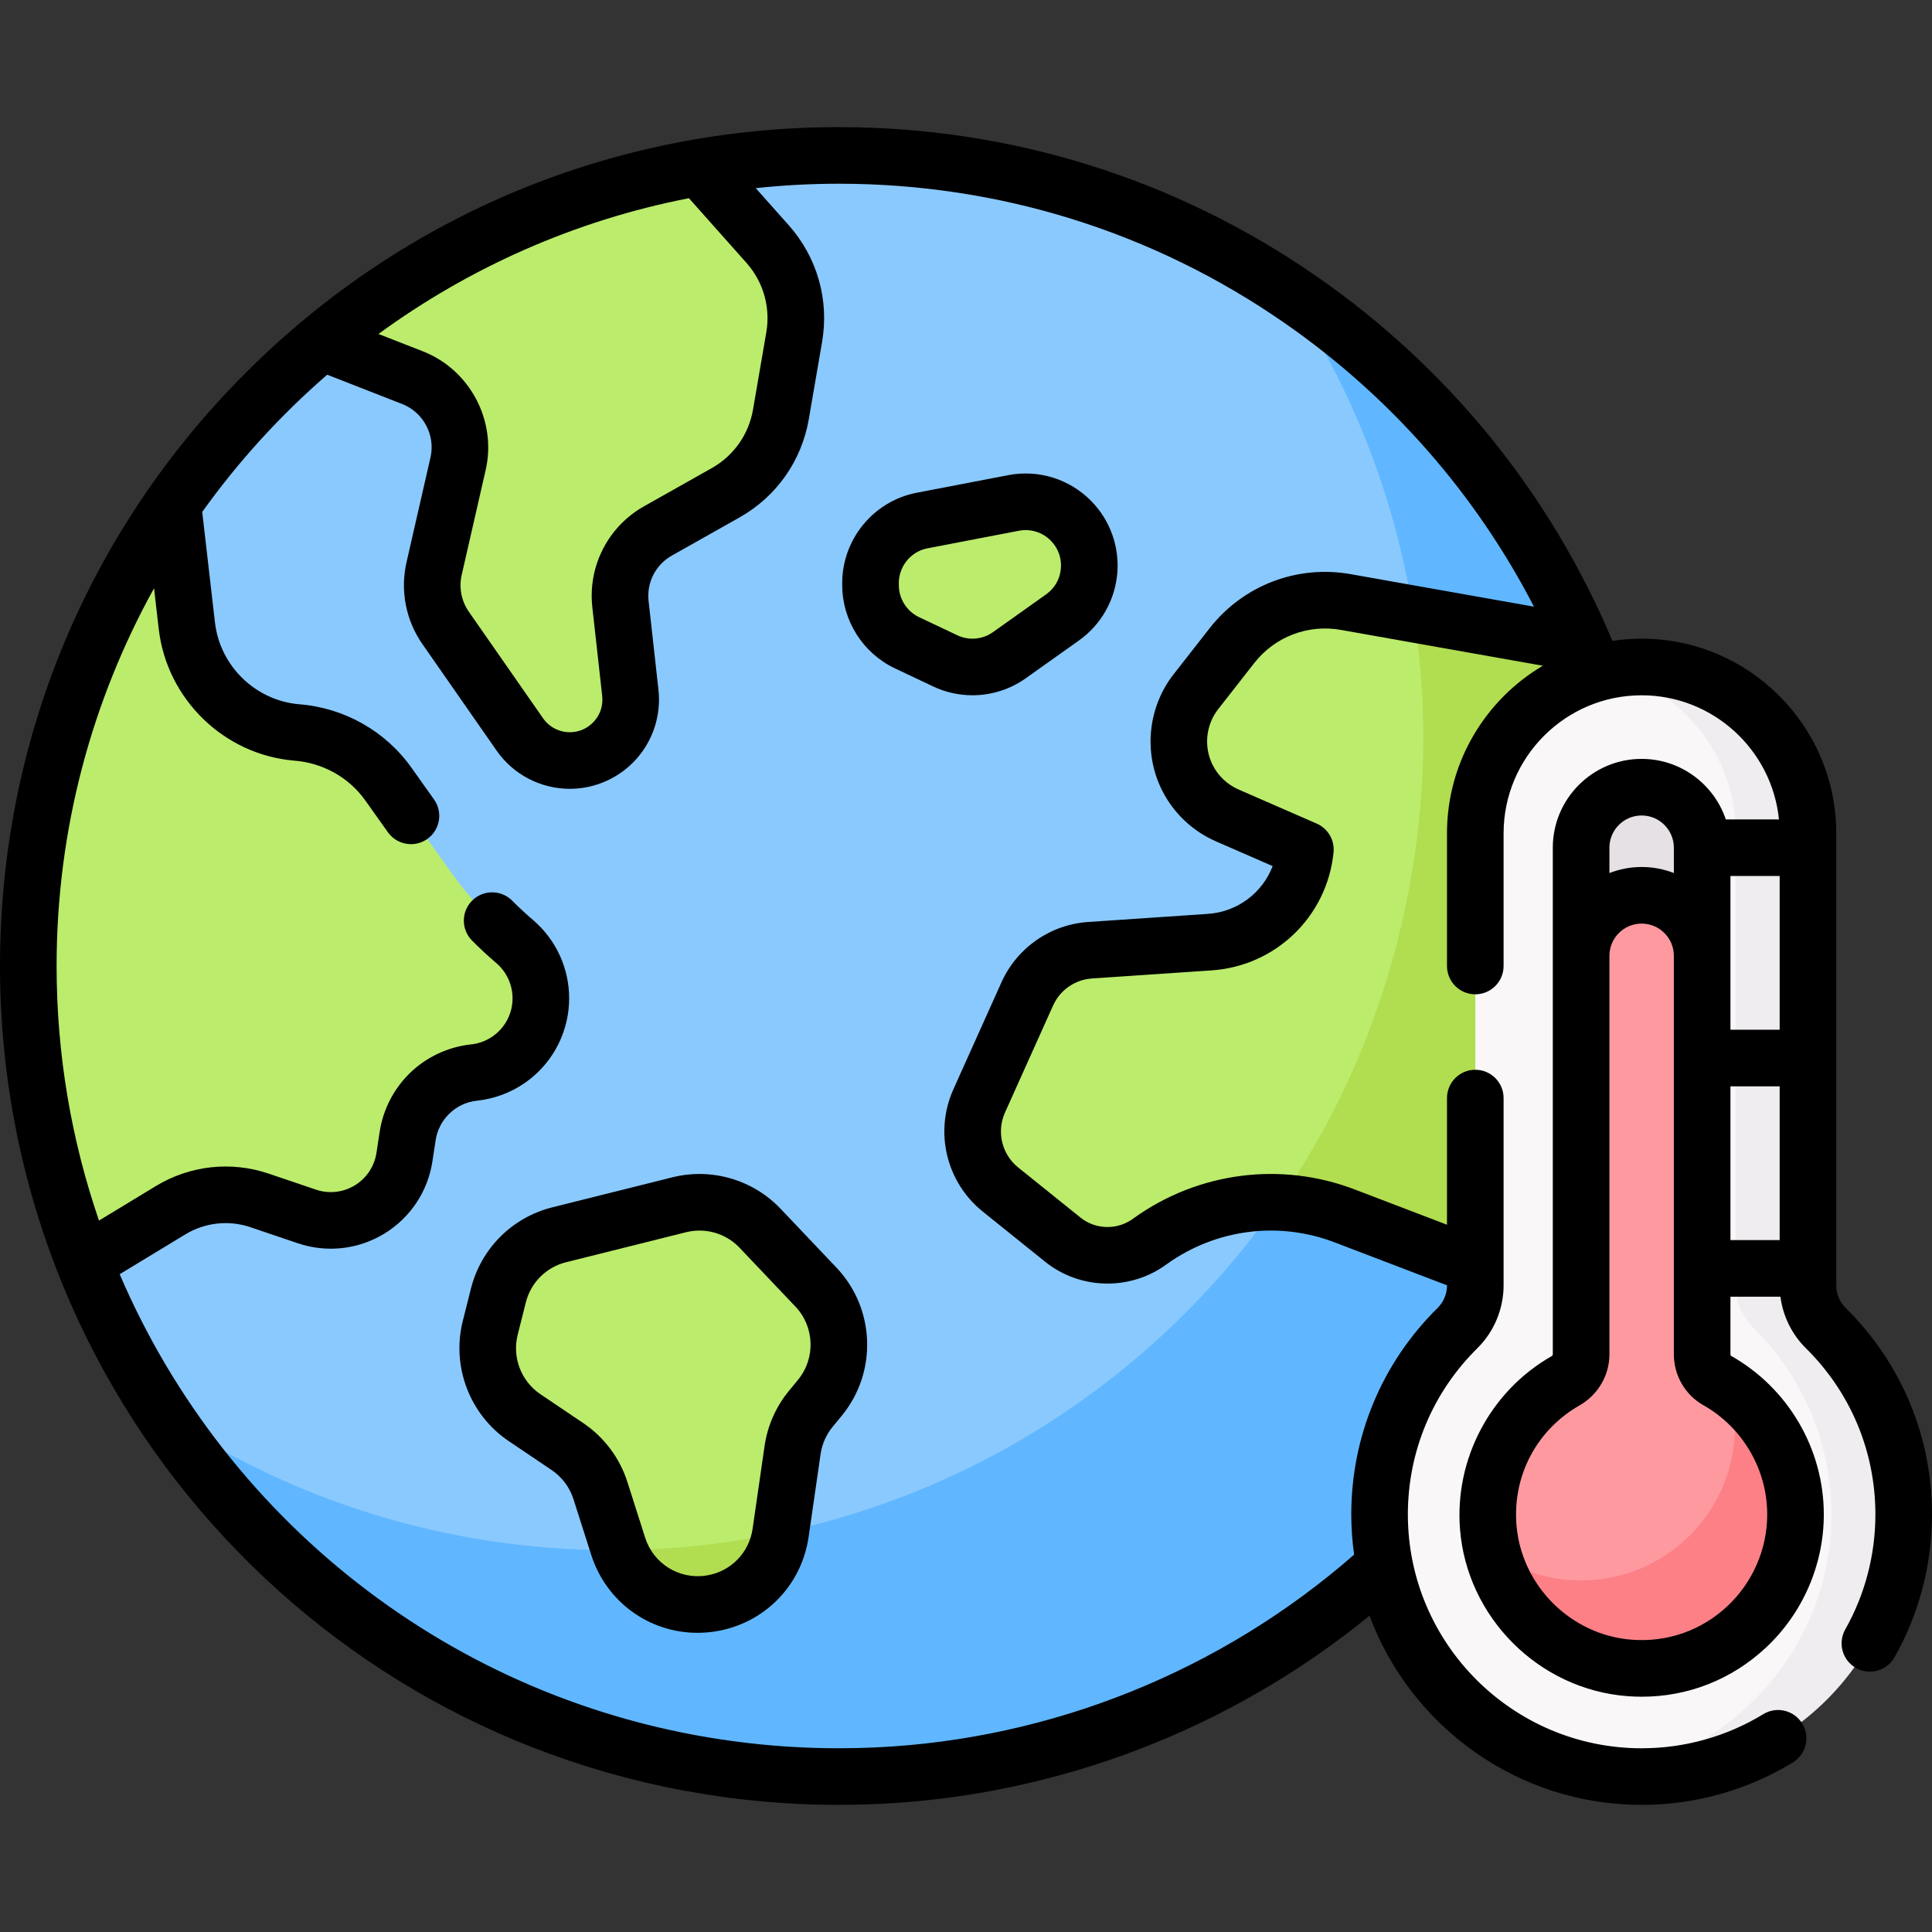 <svg id="Capa_1" enable-background="new 0 0 512 512" viewBox="0 0 512 512" xmlns="http://www.w3.org/2000/svg"><rect x="0" y="0" width="512" height="512" fill="#333333" stroke="none"/><g><g><g><path d="m419.015 255.999c0 118.638-78.064 194.633-196.702 194.633-74.662 0-140.422-17.914-178.919-75.722-8.396-12.607-15.499-26.151-21.111-40.443 0 0-3.008-12.749-3.008-40.442 0-24.364.012-85.805 7.486-107.636 6.381-18.64 18.494-52.054 18.494-52.054 11.303-16.417 24.827-31.186 40.143-43.869 0 0 23.656-6.941 33.052-12.567 14.012-8.39 29.06-15.229 44.906-20.278 8.824-2.812 22.053-13.274 22.053-13.274 12.371-2.215 23.895-3.163 36.903-3.163 43.976 0 84.862 13.22 118.911 35.894 57.809 38.498 77.792 104.259 77.792 178.921z" fill="#8ac9fe"/><path d="m341.224 77.08c16.836 25.282 28.461 54.335 33.33 85.622 1.689 10.85 2.565 21.968 2.565 33.291 0 118.638-96.175 214.813-214.813 214.813-43.976 0-84.864-13.221-118.913-35.896 38.497 57.808 104.257 95.902 178.919 95.902 86.813 0 161.598-51.497 195.474-125.61 0 0-1.326-15.175 1.228-23.078 6.733-20.831 8.04-43.053 8.04-66.125 0-20.881-.65-41.066-6.207-60.153-2.517-8.644-1.358-25.218-1.358-25.218-16.576-38.23-43.946-70.694-78.265-93.548z" fill="#60b7ff"/><g fill="#bbec6c"><path d="m210.47 89.359-3.52 20.46c-1.51 8.77-6.89 16.4-14.64 20.77l-17.96 10.12c-6.89 3.88-10.8 11.51-9.92 19.38l2.61 23.53c1.07 9.57-6.42 17.93-16.04 17.93-2.64 0-5.2-.65-7.47-1.84s-4.26-2.91-5.77-5.08l-19.67-28.24c-3.18-4.57-4.29-10.26-3.05-15.68l6.36-27.83c2.18-9.53-2.95-19.22-12.06-22.78l-23.941-9.632c28.18-23.34 62.421-39.608 100.011-46.118l18.02 20.33c5.97 6.729 8.56 15.81 7.04 24.68z"/><path d="m283.828 138.026c7.291 7.409 6.218 19.583-2.255 25.604l-14.083 10.006c-4.981 3.539-11.484 4.111-17.006 1.495l-10.13-4.799c-5.896-2.793-9.656-8.733-9.656-15.258v-.556c0-8.096 5.747-15.052 13.698-16.58l24.213-4.651c5.546-1.065 11.258.713 15.219 4.739z"/><path d="m428.817 255.999c0 31.82-2.102 51.809-14.532 78.979l-57.468-15.795c-5.488-2.097-11.501-.889-17.253-.915-.268-.001-.618.396-.884.387-11.873-.394-23.776 3.081-33.749 10.195l-.45.32c-6.9 4.93-16.23 4.66-22.83-.65l-16.52-13.28c-7-5.63-9.32-15.29-5.63-23.48l12.73-28.34c2.99-6.65 9.4-11.11 16.67-11.6l31.69-2.14c6.65-.45 12.66-3.27 17.17-7.63 4.143-4.024 7.032-9.344 7.979-15.345.143-.907-.329-1.797-1.17-2.164-3.46-1.512-12.739-5.566-19.349-8.451-2.31-1.01-4.41-2.41-6.21-4.13-1.79-1.71-3.29-3.74-4.41-6-3.64-7.37-2.74-16.17 2.33-22.65l9.57-12.23c7.13-9.12 18.73-13.56 30.13-11.54l17.925 3.163 37.748 10.499c11.349 26.168 16.513 52.456 16.513 82.797z"/></g><path d="m437.021 249.422c-.797-27.069-6.762-53.951-17.532-78.794l-44.935-7.926c8.952 54.342-5.375 113.182-35.876 155.952 12.828-.894 79.108 26.548 79.108 26.548s1.525-3.412 2.259-5.133c12.161-28.499 17.933-59.684 16.976-90.647z" fill="#b1dd50"/><path d="m143.33 264.579c0 2.93-.65 5.89-2 8.66-1.49 3.06-3.73 5.64-6.43 7.53s-5.88 3.11-9.27 3.47c-4.51.48-8.57 2.44-11.67 5.41s-5.25 6.94-5.93 11.42l-.85 5.57c-1.84 12.14-14.21 19.67-25.84 15.74l-12.54-4.25c-7.86-2.66-16.5-1.71-23.6 2.6l-22.916 13.739c-9.541-24.311-14.784-50.78-14.784-78.469 0-45.17 13.936-87.073 37.756-121.663l4.264 31.493c1.75 15.11 13.87 26.92 29.02 28.27l.5.05c9.66.86 18.35 5.85 23.9 13.66l16.37 23.03c4.91 6.91 10.65 13.19 17.09 18.69 4.51 3.86 6.93 9.399 6.93 15.05z" fill="#bbec6c"/><path d="m206.875 406.176 3.171-21.913c.58-4.01 2.249-7.784 4.824-10.912l2.399-2.914c7.113-8.64 6.668-21.227-1.037-29.343l-14.79-15.577c-5.501-5.793-13.694-8.177-21.444-6.24l-31.805 7.951c-7.927 1.982-14.121 8.166-16.115 16.09l-2.162 8.592c-2.278 9.051 1.36 18.559 9.098 23.779l11.381 7.677c4.133 2.788 7.205 6.888 8.72 11.638l4.712 14.775c.104.325.214.646.331.963 3.633 9.826 19.882 9.885 24.155 9.395 4.907-.001 17.166-4.317 18.562-13.961z" fill="#bbec6c"/><path d="m164.178 410.797c3.65 9.795 13.706 15.756 24.134 14.149 9.63-1.484 17.161-9.084 18.557-18.727l.006-.043c-13.786 2.909-28.075 4.495-42.697 4.621z" fill="#b1dd50"/><g><path d="m498.43 399.876c0 38.353-25.447 69.198-63.792 69.198-3.221.676-9.161 1.019-9.161 1.019-33.816-4.664-59.864-33.672-59.864-68.776 0-19.34 7.909-36.825 20.665-49.417 3.017-2.979 4.702-7.05 4.702-11.29v-119.786c0-21.051 14.761-38.653 34.497-43.025 0 0 6.286.561 9.573.561 24.339 0 39.773 21.942 39.773 46.281l-.18 117.272c0 4.24 1.685 8.311 4.702 11.29 12.757 12.592 19.085 27.333 19.085 46.673z" fill="#f9f7f8"/><path d="m504.486 401.318c0 38.351-31.094 69.435-69.435 69.435-3.245 0-6.443-.22-9.573-.661 33.813-4.662 59.862-33.669 59.862-68.775 0-19.338-7.908-36.829-20.659-49.417-3.025-2.977-4.71-7.056-4.71-11.287v-119.791c0-12.168-4.93-23.187-12.905-31.161-5.821-5.821-13.259-10.023-21.588-11.861 3.083-.68 6.29-1.044 9.573-1.044 12.168 0 23.187 4.93 31.161 12.905 7.234 7.234 11.964 16.972 12.78 27.801l-2.096 7.695 2.22 6.665v41.366l-2.491 7.618 2.491 6.742v41.376l-2.642 9.052 2.868 5.309c.552 3.246 2.103 6.272 4.484 8.615 12.752 12.589 20.66 30.08 20.66 49.418z" fill="#efedef"/><path d="m471.49 400.822c0 23.522-15.564 38.976-39.468 37.167-17.556-1.319-32.247-9.98-36.49-26.61-.56-2.196-.946-4.46-1.13-6.778-1.292-16.495 7.295-31.18 20.468-38.705 2.527-1.446 4.145-4.078 4.145-6.989v-105.602c0-8.855 7.18-21.483 16.035-21.483 4.423 0 8.444 1.628 11.335 4.519 2.901 2.901 4.7 12.531 4.7 16.963v105.546c0 2.853 1.484 5.543 3.973 6.95 1.193.674 2.351 1.405 3.466 2.192 8.619 9.854 12.966 19.075 12.966 32.83z" fill="#fe99a0"/><path d="m475.823 401.318c0 23.522-20.018 42.458-43.923 40.648-17.557-1.321-32.128-13.958-36.369-30.587 5.849 4.136 12.819 6.778 20.334 7.343 23.905 1.81 43.923-17.127 43.923-40.648 0-3.475-.441-6.854-1.264-10.081 10.454 7.391 17.299 19.568 17.299 33.325z" fill="#fd8087"/><path d="m451.086 224.638v28.663c0-4.427-1.8-8.44-4.698-11.338s-6.911-4.698-11.338-4.698c-8.854 0-16.036 7.182-16.036 16.036v-28.663c0-8.854 7.182-16.036 16.036-16.036 4.427 0 8.44 1.799 11.338 4.698 2.899 2.898 4.698 6.911 4.698 11.338z" fill="#e5e1e5"/></g></g></g><g><path d="m289.174 132.765c-5.734-5.827-13.947-8.388-21.98-6.843l-24.213 4.651c-11.658 2.225-20.046 12.643-19.782 24.501 0 9.374 5.474 18.023 13.945 22.036l10.13 4.798c3.315 1.571 6.88 2.344 10.431 2.344 4.981 0 9.936-1.522 14.13-4.503l14.082-10.006c5.833-4.144 9.539-10.609 10.167-17.737.627-7.127-1.892-14.14-6.91-19.241zm-8.033 17.925c-.245 2.783-1.635 5.208-3.912 6.826l-14.083 10.006c-2.763 1.964-6.384 2.284-9.451.831l-10.13-4.798c-3.26-1.544-5.366-4.872-5.366-8.479-.241-4.675 2.993-8.899 7.612-9.771l24.213-4.651c3.052-.593 6.253.383 8.459 2.633 1.958 1.99 2.903 4.62 2.658 7.403z"/><path d="m206.88 320.354c-7.35-7.74-18.346-10.944-28.702-8.352l-31.805 7.951c-10.63 2.657-18.896 10.91-21.569 21.536l-2.162 8.592c-3.038 12.074 1.855 24.864 12.177 31.827l11.381 7.677c2.723 1.836 4.771 4.571 5.77 7.698l4.711 14.776c3.99 12.508 15.415 20.656 28.162 20.656 1.521 0 3.063-.116 4.612-.355 12.976-2 22.956-12.073 24.837-25.066l3.177-21.955c.384-2.654 1.488-5.151 3.191-7.22l2.399-2.914c9.506-11.545 8.909-28.43-1.389-39.274zm4.599 45.317-2.399 2.914c-3.446 4.186-5.679 9.235-6.457 14.605l-3.177 21.956c-.929 6.422-5.862 11.401-12.276 12.389-7.169 1.106-13.991-3.113-16.198-10.034l-4.712-14.777c-2.02-6.33-6.164-11.861-11.671-15.575l-11.381-7.677c-5.102-3.441-7.521-9.763-6.019-15.731l2.162-8.592c1.321-5.252 5.406-9.331 10.661-10.645l31.805-7.951c1.174-.293 2.363-.437 3.545-.437 3.971 0 7.842 1.616 10.642 4.564l14.79 15.577c5.088 5.362 5.383 13.707.685 19.414z"/><path d="m489.101 346.597c-1.571-1.551-2.473-3.721-2.473-5.955v-119.808c0-28.44-23.138-51.578-51.578-51.578-2.633 0-5.219.201-7.747.583-16.392-38.99-43.386-72.3-78.342-96.571-37.292-25.893-81.087-39.58-126.651-39.58-59.379 0-115.205 23.124-157.194 65.112-41.991 41.989-65.116 97.817-65.116 157.199 0 112.96 84.503 207.896 196.553 220.83 8.437.982 17.103 1.48 25.757 1.48 3.41 0 6.925-.08 10.458-.238 47.563-2.209 93.357-19.838 130.163-49.888 10.911 29.244 39.118 50.129 72.119 50.129 14.176 0 28.031-3.888 40.07-11.245 3.534-2.16 4.648-6.776 2.488-10.311s-6.776-4.648-10.311-2.489c-9.682 5.917-20.833 9.044-32.248 9.044-34.159 0-61.95-27.791-61.95-61.95 0-16.695 6.548-32.353 18.438-44.089 4.405-4.35 6.933-10.411 6.933-16.629v-49.644c0-4.142-3.357-7.5-7.5-7.5s-7.5 3.358-7.5 7.5v33.568l-24.432-9.339c-19.535-7.47-41.39-4.661-58.465 7.519-4.159 3.248-10.112 3.249-14.228-.077l-16.514-13.278c-4.343-3.492-5.78-9.48-3.497-14.562l12.732-28.333c1.857-4.132 5.818-6.889 10.339-7.194l31.692-2.142c17.02-1.15 30.606-14.305 32.307-31.277.324-3.239-1.478-6.318-4.461-7.621l-20.723-9.045c-3-1.309-5.451-3.646-6.901-6.582-2.349-4.754-1.755-10.525 1.512-14.701l9.569-12.232c5.441-6.957 14.217-10.321 22.92-8.776l53.543 9.498c-15.184 8.987-25.395 25.525-25.395 44.412v35.164c0 4.142 3.357 7.5 7.5 7.5s7.5-3.358 7.5-7.5v-35.164c0-20.169 16.409-36.578 36.579-36.578 18.925 0 34.539 14.448 36.393 32.893h-14.086c-3.139-9.312-11.949-16.039-22.307-16.039-12.979 0-23.539 10.56-23.539 23.539v134.297c0 .162-.143.349-.365.476-16.181 9.25-25.689 27.235-24.224 45.818 1.85 23.463 20.944 42.492 44.415 44.262 1.264.095 2.52.142 3.771.142 12.199 0 23.712-4.503 32.751-12.886 9.833-9.12 15.473-22.021 15.473-35.397 0-17.372-9.42-33.487-24.584-42.056-.054-.03-.158-.188-.158-.416v-15.25h13.242c.671 5.135 3.038 9.985 6.732 13.632 11.891 11.735 18.439 27.393 18.439 44.087 0 10.684-2.762 21.212-7.985 30.448-2.039 3.605-.77 8.181 2.836 10.221 1.167.66 2.435.973 3.686.973 2.615 0 5.155-1.37 6.535-3.809 6.495-11.484 9.929-24.567 9.929-37.833-.001-20.738-8.134-40.187-22.9-54.764zm-291.281-276.934c4.485 5.052 6.401 11.769 5.256 18.427l-3.518 20.453c-1.132 6.58-5.116 12.234-10.933 15.513l-17.954 10.119c-9.529 5.371-14.905 15.866-13.697 26.738l2.615 23.54c.275 2.475-.488 4.86-2.149 6.715-1.66 1.856-3.947 2.878-6.438 2.878-2.825 0-5.475-1.383-7.089-3.701l-19.675-28.243c-1.967-2.824-2.655-6.368-1.889-9.723l6.359-27.829c2.982-13.048-4.169-26.563-16.634-31.438l-11.777-4.605c24.043-17.562 51.989-30.078 82.275-35.981zm122.768 96.795-9.569 12.232c-6.797 8.689-8.032 20.695-3.146 30.586 3.017 6.104 8.113 10.966 14.354 13.688l15.041 6.565c-2.703 7.072-9.294 12.13-17.179 12.663l-31.692 2.142c-10.06.68-18.876 6.815-23.009 16.012l-12.732 28.333c-5.081 11.308-1.883 24.631 7.779 32.401l16.515 13.278c9.321 7.511 22.735 7.748 32.342.595 12.967-9.25 29.562-11.387 44.393-5.716l29.788 11.386v.017c0 2.234-.9 4.404-2.471 5.955-14.768 14.577-22.9 34.026-22.9 54.764 0 3.609.269 7.156.752 10.634-35.188 30.804-80.071 48.922-126.767 51.091-3.299.148-6.588.223-9.775.223-8.077 0-16.159-.464-24.029-1.381-75.815-8.751-138.09-57.767-166.566-124.246l17.377-10.542c5.219-3.167 11.525-3.863 17.301-1.908l12.546 4.252c7.654 2.585 15.998 1.659 22.899-2.547 6.897-4.203 11.547-11.192 12.756-19.166l.852-5.578c.416-2.741 1.696-5.207 3.703-7.129 1.992-1.908 4.508-3.073 7.274-3.367 4.585-.487 9.004-2.142 12.779-4.785 3.783-2.649 6.851-6.242 8.87-10.388 1.805-3.703 2.758-7.833 2.758-11.945 0-7.989-3.481-15.551-9.556-20.751-1.975-1.688-3.781-3.364-5.523-5.125-2.913-2.944-7.662-2.969-10.606-.055s-2.969 7.662-.056 10.606c2.01 2.031 4.176 4.041 6.435 5.972 2.737 2.343 4.307 5.752 4.307 9.353 0 1.875-.418 3.683-1.243 5.376-.907 1.864-2.287 3.479-3.987 4.67-1.701 1.19-3.694 1.937-5.764 2.156-6.012.64-11.717 3.287-16.065 7.453-4.355 4.174-7.252 9.753-8.154 15.703l-.852 5.579c-.544 3.585-2.633 6.725-5.732 8.613-3.102 1.89-6.854 2.307-10.285 1.148l-12.543-4.251c-9.985-3.378-20.881-2.179-29.894 3.292l-15.077 9.146c-7.288-21.204-11.237-43.911-11.237-67.463 0-36.281 9.38-70.409 25.824-100.104l1.245 10.797c2.148 18.552 17.207 33.22 35.728 34.87 7.637.538 14.639 4.388 19.03 10.592l5.97 8.4c1.463 2.058 3.773 3.156 6.12 3.156 1.502 0 3.02-.45 4.338-1.387 3.376-2.399 4.168-7.082 1.769-10.458l-5.97-8.4c-6.941-9.785-17.905-15.92-29.848-16.835-11.55-1.029-20.901-10.14-22.236-21.659l-3.35-29.05c-.009-.08-.028-.157-.039-.237 9.581-13.398 20.713-25.616 33.137-36.381l19.896 7.78c5.601 2.19 8.813 8.263 7.474 14.125l-6.359 27.829c-1.706 7.466-.174 15.353 4.203 21.638l19.675 28.243c4.417 6.341 11.669 10.127 19.397 10.127 6.716 0 13.136-2.87 17.615-7.874s6.622-11.702 5.88-18.376l-2.615-23.54c-.543-4.885 1.873-9.601 6.154-12.014l17.954-10.119c9.763-5.503 16.451-14.993 18.351-26.038l3.518-20.452c1.922-11.176-1.293-22.449-8.827-30.934l-8.752-9.838c7.241-.768 14.589-1.171 22.03-1.171 42.491 0 83.328 12.76 118.097 36.9 28.062 19.485 50.62 45.214 66.109 75.183l-48.574-8.616c-14.18-2.515-28.487 2.967-37.356 14.302zm138.001 65.691h13.039v40.745h-13.039zm-23.539-16.039c4.708 0 8.539 3.831 8.539 8.539v6.711c-2.687-1.045-5.57-1.598-8.539-1.598-3.011 0-5.89.575-8.539 1.61v-6.723c0-4.708 3.831-8.539 8.539-8.539zm33.281 185.251c0 9.216-3.89 18.109-10.673 24.399-6.871 6.372-15.821 9.492-25.192 8.784-16.165-1.219-29.316-14.324-30.591-30.484-1.026-13.021 5.378-25.135 16.715-31.616 4.886-2.792 7.921-7.965 7.921-13.499v-105.643c0-4.708 3.831-8.539 8.539-8.539 2.279 0 4.423.888 6.036 2.501 1.614 1.614 2.503 3.759 2.503 6.038v105.588c0 5.6 2.98 10.762 7.778 13.474 10.464 5.913 16.964 17.024 16.964 28.997zm-9.742-113.466h13.039v40.745h-13.039z"/></g></g><g/><g/><g/><g/><g/><g/><g/><g/><g/><g/><g/><g/><g/><g/><g/></svg>